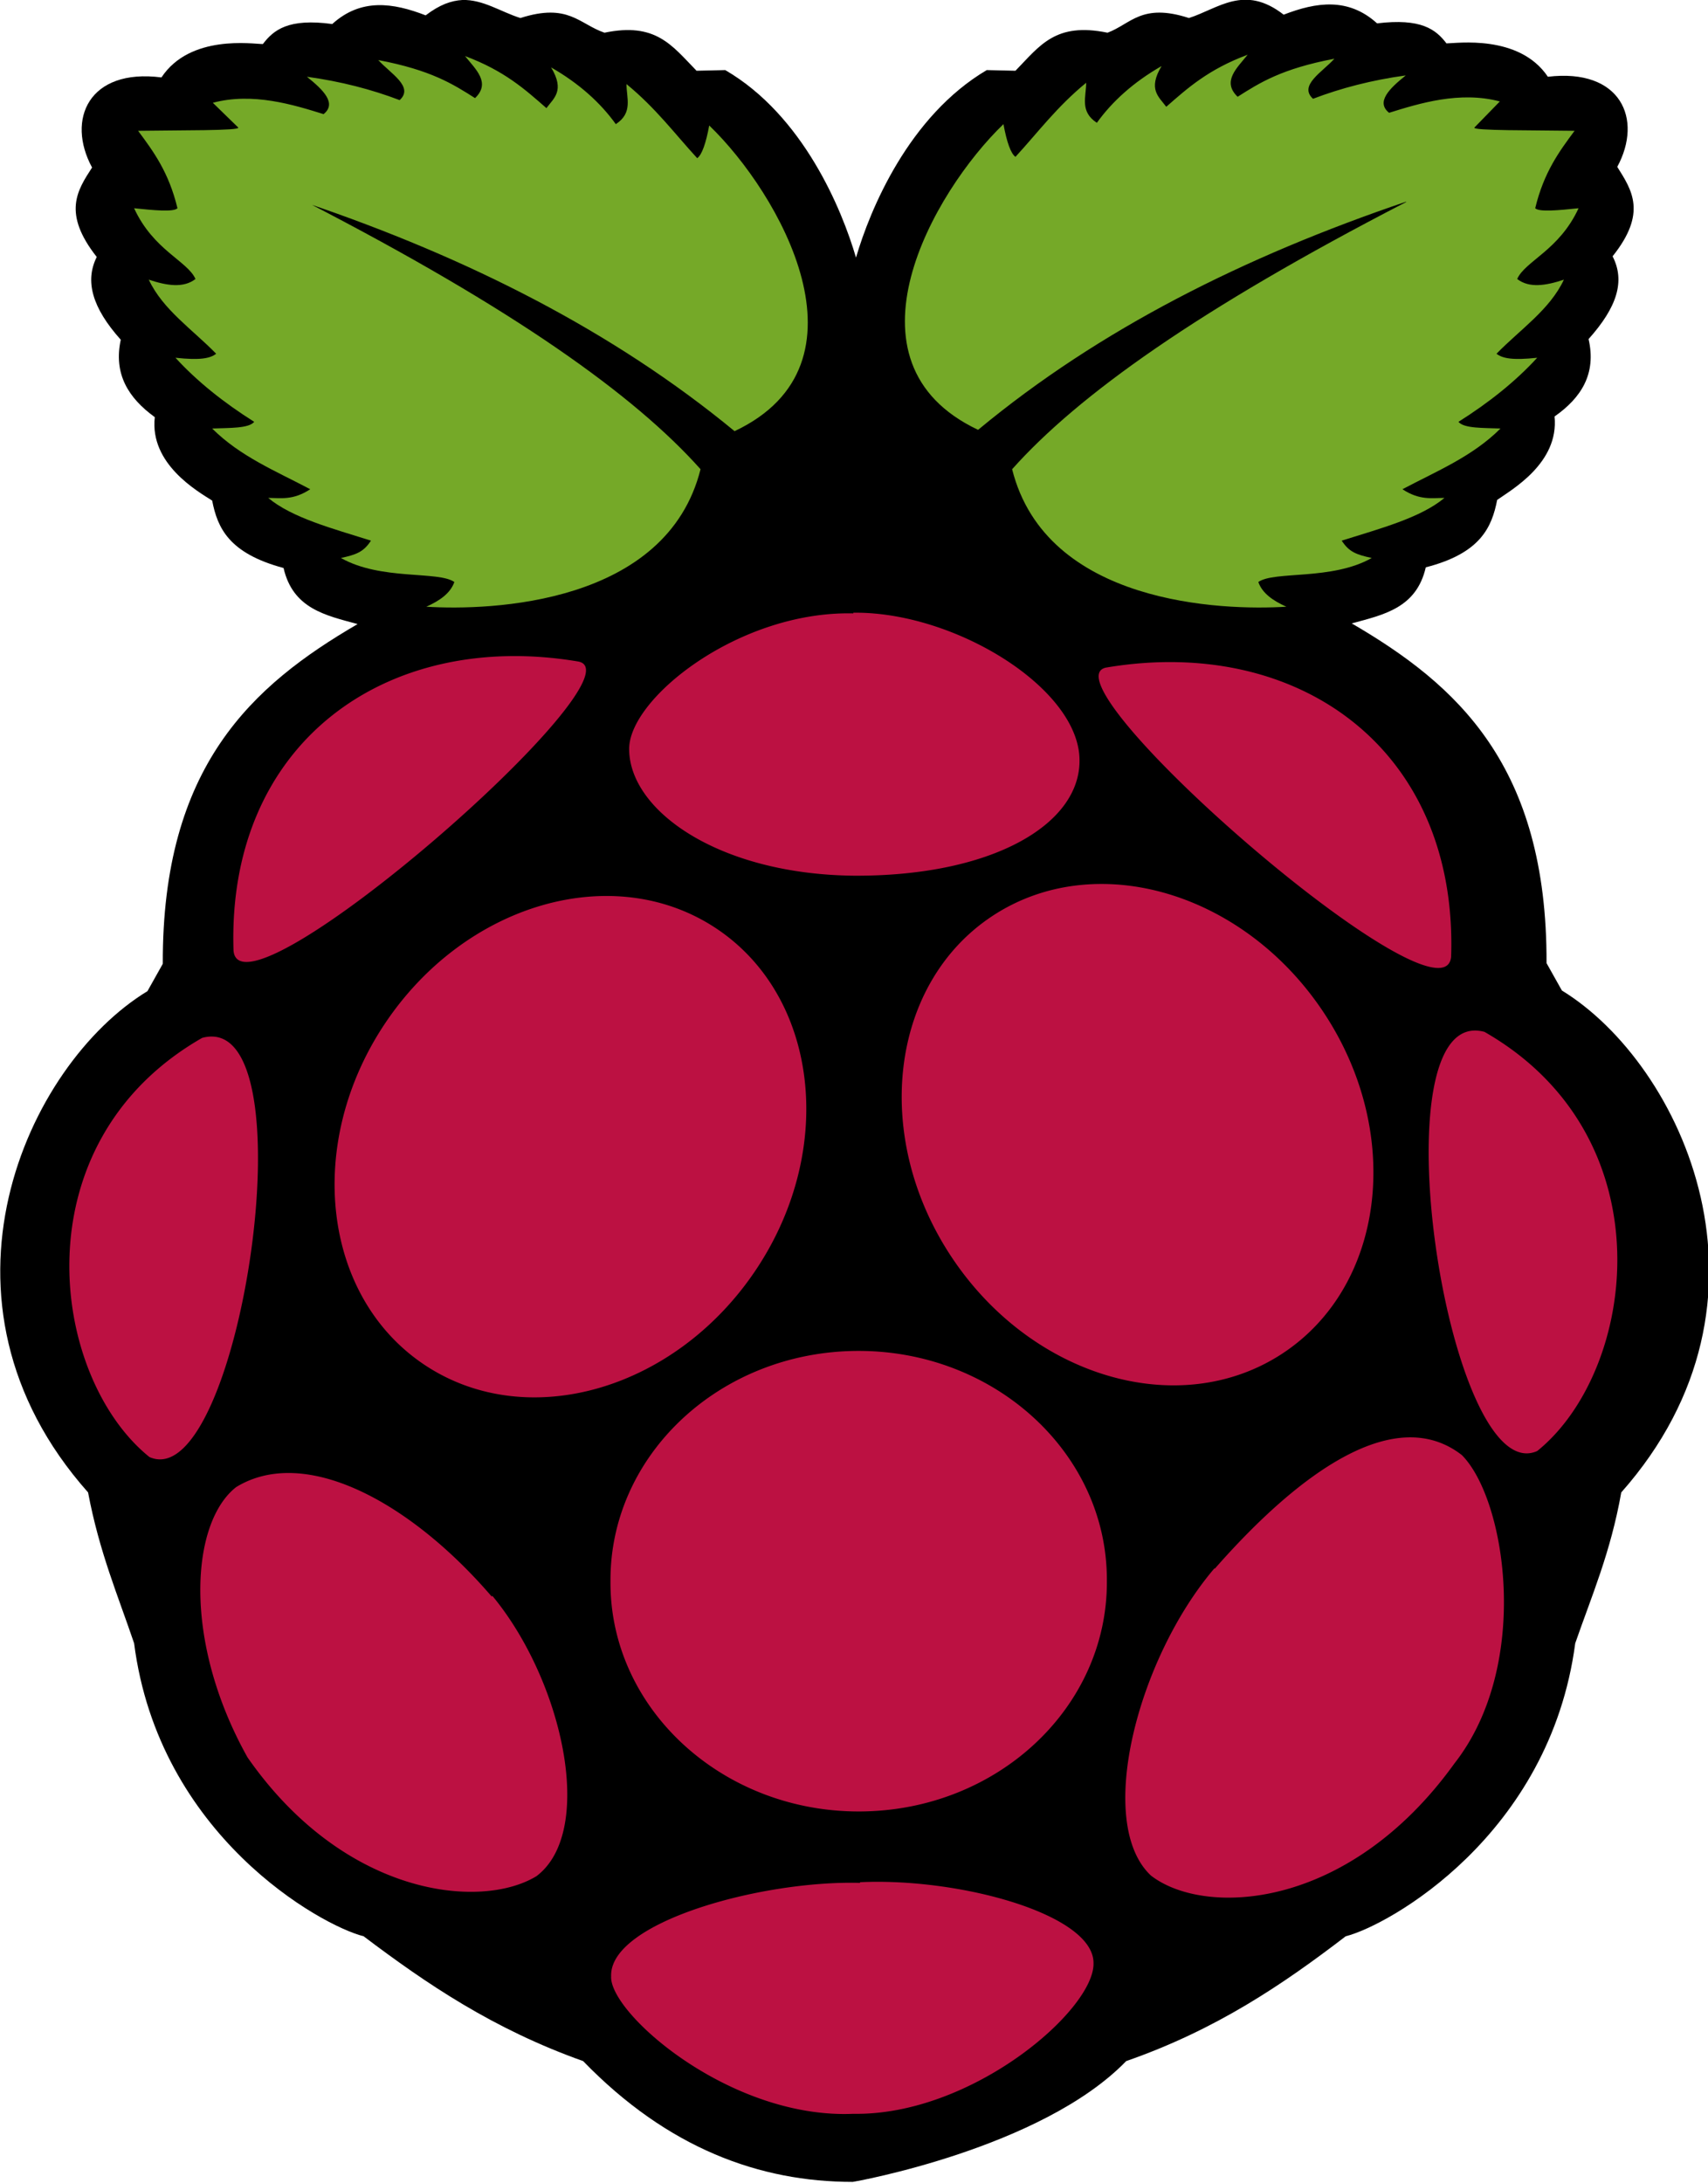 <svg width="1957" height="2500" viewBox="0 0 256 327" xmlns="http://www.w3.org/2000/svg" preserveAspectRatio="xMinYMin meet"><path d="M 69.3 0 c -1.7 0.1 -3.4 0.7 -5.5 2.3 C 58.9 0.4 54.1 -0.3 49.8 3.6 c -6.6 -0.9 -8.8 0.9 -10.4 3 c -1.5 0 -10.9 -1.5 -15.2 5 C 13.3 10.2 9.9 17.9 13.8 25.1 c -2.2 3.4 -4.5 6.8 0.7 13.4 c -1.8 3.6 -0.7 7.6 3.6 12.4 c -1.1 5.1 1.1 8.7 5.1 11.6 c -0.8 7 6.4 11.1 8.6 12.5 c 0.8 4.1 2.5 7.9 10.7 10.1 c 1.4 6.1 6.3 7.1 11.1 8.4 c -15.8 9.2 -29.3 21.3 -29.2 50.9 l -2.3 4.1 c -18.1 11 -34.4 46.4 -8.9 75.1 c 1.7 9 4.5 15.5 6.9 22.6 c 3.7 28.8 28 42.3 34.4 43.9 c 9.4 7.1 19.4 13.9 32.9 18.7 c 12.7 13.1 26.5 18.1 40.4 18.1 c 0.2 0 28.3 -5 41 -18.1 c 13.5 -4.7 23.5 -11.5 32.9 -18.7 c 6.4 -1.6 30.6 -15.1 34.4 -43.9 c 2.5 -7.2 5.3 -13.6 6.9 -22.6 c 25.5 -28.8 9.2 -64.1 -8.9 -75.2 l -2.3 -4.1 c 0.1 -29.6 -13.4 -41.7 -29.2 -50.9 c 4.8 -1.3 9.7 -2.3 11.1 -8.4 c 8.2 -2.1 9.9 -6 10.7 -10.1 c 2.1 -1.5 9.3 -5.5 8.6 -12.5 c 4 -2.8 6.3 -6.4 5.1 -11.6 c 4.3 -4.8 5.5 -8.7 3.6 -12.4 c 5.2 -6.5 2.9 -9.9 0.7 -13.4 c 3.9 -7.2 0.5 -14.8 -10.4 -13.5 c -4.3 -6.4 -13.7 -5 -15.2 -5 c -1.6 -2.1 -3.8 -3.8 -10.4 -3 c -4.3 -3.9 -9.1 -3.2 -14 -1.3 c -5.9 -4.6 -9.8 -0.9 -14.2 0.5 c -7.1 -2.3 -8.7 0.9 -12.2 2.2 c -7.8 -1.6 -10.1 1.9 -13.8 5.7 l -4.3 -0.1 c -11.7 6.9 -17.5 20.9 -19.6 28.1 c -2.1 -7.2 -7.9 -21.3 -19.6 -28.1 l -4.3 0.1 c -3.7 -3.8 -6.1 -7.3 -13.8 -5.7 C 86.8 3.6 85.2 0.4 78 2.7 c -2.9 -0.9 -5.6 -2.8 -8.7 -2.7 L -11 141"/><path d="M 46 30.3 c 31 16 49.1 28.9 59 40 c -5.1 20.3 -31.5 21.2 -41.1 20.6 c 2 -0.9 3.6 -2 4.2 -3.7 c -2.4 -1.7 -11 -0.2 -17 -3.6 c 2.3 -0.5 3.4 -0.9 4.5 -2.6 c -5.7 -1.8 -11.8 -3.4 -15.4 -6.4 c 1.9 0 3.7 0.4 6.3 -1.3 c -5.1 -2.7 -10.5 -4.9 -14.7 -9.1 c 2.6 -0.1 5.5 0 6.3 -1 c -4.6 -2.9 -8.6 -6.1 -11.8 -9.6 c 3.7 0.4 5.2 0.1 6.1 -0.6 c -3.5 -3.6 -8 -6.6 -10.1 -11.1 c 2.7 0.9 5.2 1.3 7 -0.1 c -1.2 -2.7 -6.3 -4.3 -9.2 -10.6 c 2.9 0.3 5.9 0.6 6.5 0 c -1.3 -5.4 -3.6 -8.5 -5.9 -11.6 c 6.1 -0.1 15.5 0 15 -0.5 L 31.9 15.4 c 6 -1.6 12.1 0.3 16.6 1.7 c 2 -1.6 0 -3.6 -2.5 -5.6 c 5.1 0.7 9.7 1.9 13.9 3.5 c 2.2 -2 -1.4 -4 -3.2 -6 c 7.9 1.5 11.2 3.6 14.5 5.7 c 2.4 -2.3 0.1 -4.3 -1.5 -6.3 c 5.9 2.2 9 5 12.2 7.8 c 1.1 -1.5 2.8 -2.6 0.7 -6.1 c 4.2 2.4 7.4 5.3 9.7 8.5 c 2.6 -1.7 1.6 -3.9 1.6 -6 c 4.4 3.6 7.2 7.4 10.6 11.1 c 0.7 -0.5 1.3 -2.2 1.8 -4.9 c 10.5 10.1 25.2 35.7 3.8 45.8 c -18.2 -15 -40 -26 -64.2 -34.2 l 0 0 M 210.7 30.3 c -31 16 -49.1 28.9 -59 40 c 5.1 20.3 31.5 21.2 41.1 20.6 c -2 -0.9 -3.6 -2 -4.2 -3.7 c 2.4 -1.7 11 -0.2 17 -3.6 c -2.3 -0.5 -3.4 -0.9 -4.5 -2.6 c 5.7 -1.8 11.8 -3.4 15.4 -6.4 c -1.9 0 -3.7 0.4 -6.3 -1.3 c 5.1 -2.7 10.5 -4.9 14.7 -9.1 c -2.6 -0.1 -5.5 0 -6.3 -1 c 4.6 -2.9 8.6 -6.1 11.8 -9.6 c -3.7 0.4 -5.2 0.1 -6.1 -0.6 c 3.5 -3.6 8 -6.6 10.1 -11.1 c -2.7 0.9 -5.2 1.3 -7 -0.1 c 1.2 -2.7 6.3 -4.3 9.2 -10.6 c -2.9 0.3 -5.9 0.6 -6.5 0 c 1.3 -5.4 3.6 -8.5 5.9 -11.6 c -6.1 -0.1 -15.5 0 -15 -0.5 l 3.8 -3.9 c -6 -1.6 -12.1 0.3 -16.6 1.7 c -2 -1.6 0 -3.6 2.5 -5.6 c -5.1 0.7 -9.7 1.9 -13.9 3.5 c -2.2 -2 1.4 -4 3.2 -6 c -7.9 1.5 -11.2 3.6 -14.5 5.7 c -2.4 -2.3 -0.1 -4.3 1.5 -6.3 c -5.9 2.2 -9 5 -12.2 7.8 c -1.1 -1.5 -2.8 -2.6 -0.7 -6.1 c -4.2 2.4 -7.4 5.3 -9.7 8.5 c -2.6 -1.7 -1.6 -3.9 -1.6 -6 c -4.4 3.6 -7.2 7.4 -10.6 11.1 c -0.7 -0.5 -1.3 -2.2 -1.8 -4.9 c -10.5 10.1 -25.2 35.7 -3.8 45.8 c 18.2 -15.1 40 -26 64.2 -34.2 h 0" fill="#75a928"/><path d="M 165.9 236.9 c 0.1 18.9 -16.4 34.4 -37 34.5 c -20.5 0.1 -37.3 -15.2 -37.4 -34.1 a 21.7 21.7 0 0 1 0 -0.4 c -0.1 -18.9 16.4 -34.4 37 -34.5 c 20.5 -0.1 37.3 15.2 37.4 34.1 v 0.4 M 107.2 139 c 15.4 10.1 18.2 33 6.2 51.1 c -12 18.1 -34.2 24.6 -49.6 14.5 c -15.4 -10.1 -18.2 -33 -6.2 -51.1 c 12 -18.1 34.2 -24.6 49.6 -14.5 M 148.8 137.2 c -15.4 10.1 -18.2 33 -6.2 51.1 c 12 18.1 34.2 24.6 49.6 14.5 c 15.4 -10.1 18.2 -33 6.2 -51.1 c -12 -18.1 -34.2 -24.6 -49.6 -14.5 M 30.3 155.5 c 16.6 -4.5 5.6 68.8 -7.9 62.8 c -14.9 -12 -19.7 -47 7.9 -62.8 M 222.5 154.6 c -16.6 -4.5 -5.6 68.8 7.9 62.8 c 14.9 -12 19.7 -47 -7.9 -62.8 M 165.9 100 c 28.7 -4.8 52.6 12.2 51.6 43.3 c -0.9 11.9 -62.2 -41.6 -51.6 -43.3 M 86.6 99.1 c -28.7 -4.8 -52.6 12.2 -51.6 43.3 c 0.9 11.9 62.2 -41.6 51.6 -43.3 M 127.9 91.9 c -17.1 -0.4 -33.6 12.7 -33.6 20.3 c 0 9.3 13.5 18.8 33.7 19 c 20.6 0.1 33.8 -7.6 33.8 -17.2 c 0.1 -10.8 -18.7 -22.4 -33.9 -22.2 v 0 M 128.9 282 c 14.9 -0.7 35 4.8 35 12.1 c 0.2 7 -18.2 22.9 -36 22.6 c -18.5 0.8 -36.6 -15.1 -36.3 -20.6 c -0.3 -8.1 22.5 -14.4 37.3 -14 M 73.8 239.1 c 10.6 12.8 15.5 35.3 6.6 42 c -8.4 5.1 -28.8 3 -43.3 -17.8 c -9.8 -17.5 -8.5 -35.2 -1.7 -40.5 c 10.3 -6.3 26.1 2.2 38.3 16.4 h 0 M 182 235 c -11.5 13.5 -17.9 38.1 -9.5 46 c 8 6.2 29.6 5.3 45.5 -16.8 c 11.6 -14.8 7.7 -39.6 1.1 -46.2 c -9.8 -7.6 -23.9 2.1 -37 17 v 0" fill="#bc1142"/></svg>